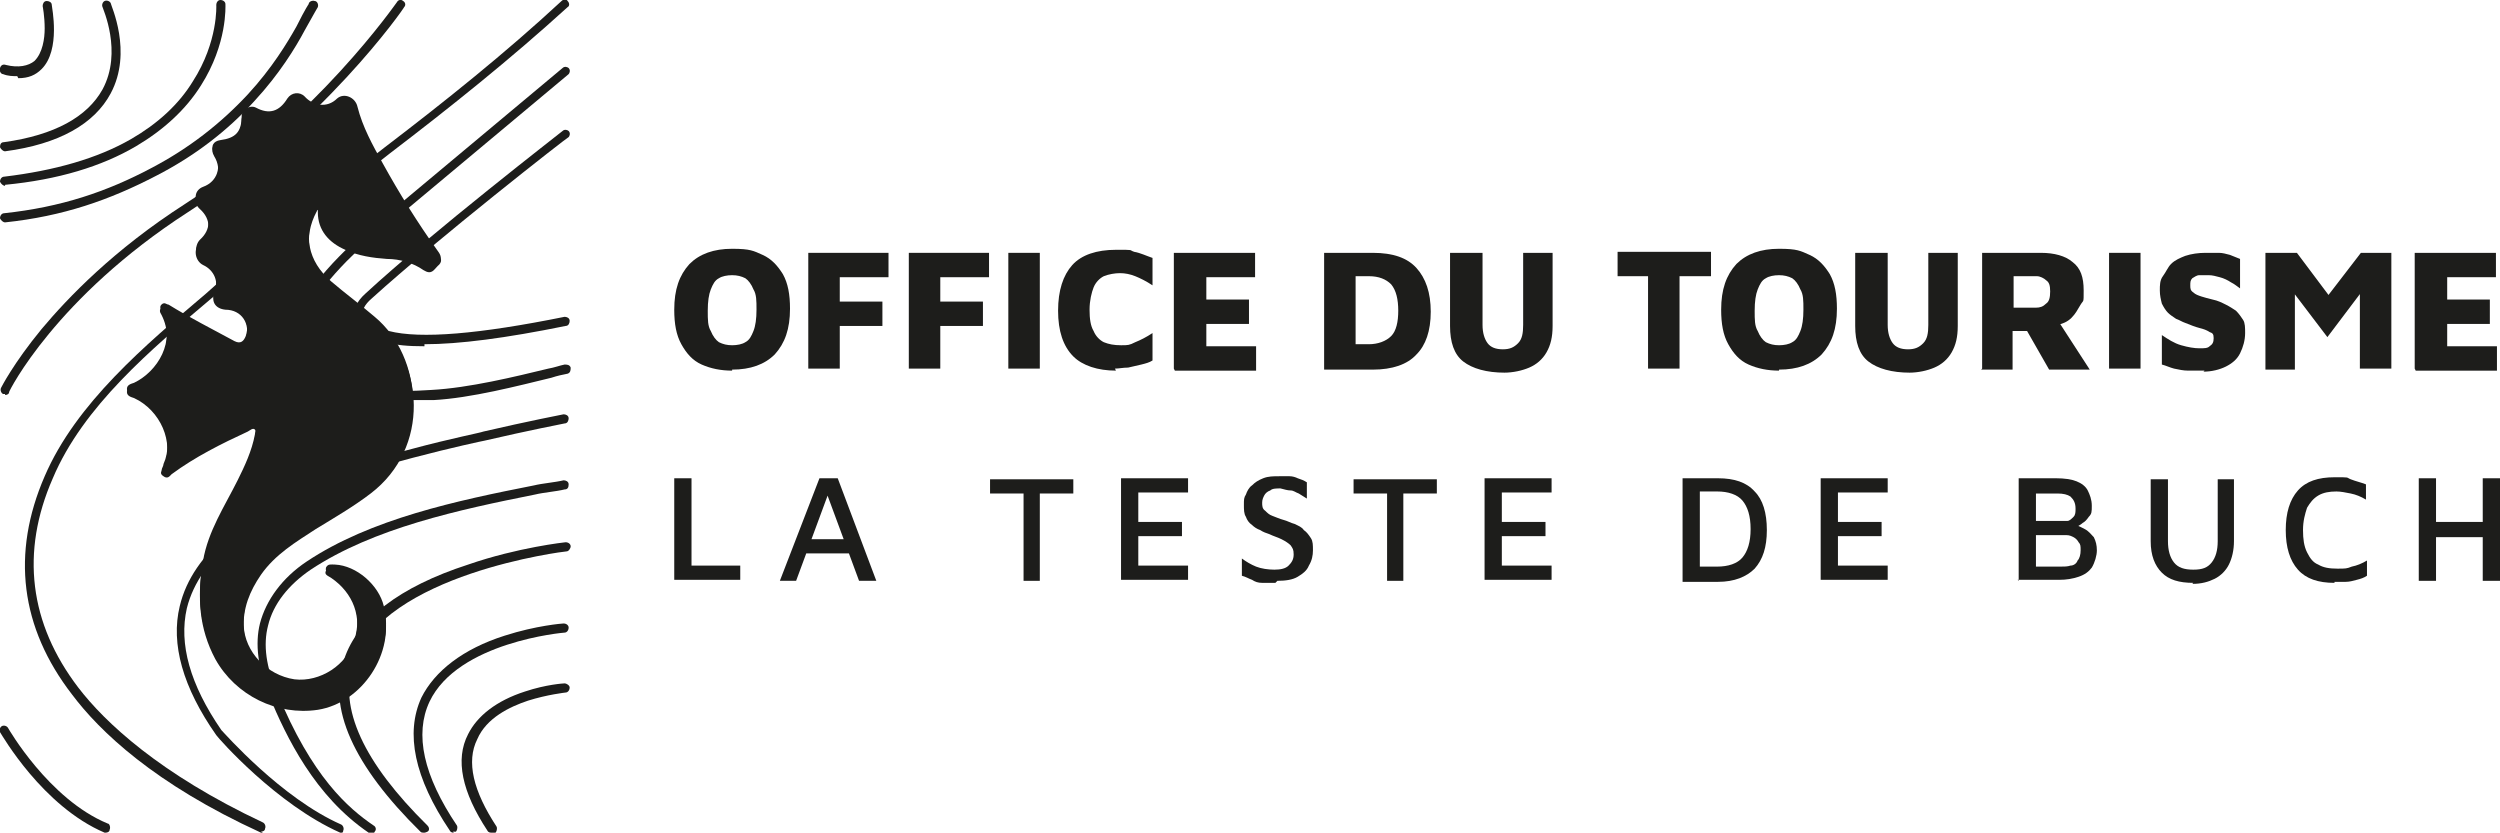 <?xml version="1.0" encoding="UTF-8"?>
<svg id="Calque_1" data-name="Calque 1" xmlns="http://www.w3.org/2000/svg" version="1.1" viewBox="0 0 246.2 82">
  <defs>
    <style>
      .cls-1 {
        fill: #1d1d1b;
        stroke-width: 0px;
      }
    </style>
  </defs>
  <path class="cls-1" d="M89.5,36.3v-11.4h7.9v2.4h-4.8v2.4h4.2v2.4h-4.2v4.2h-3.1Z"/>
  <path class="cls-1" d="M99.3,36.3v-11.4h3.1v11.4h-3.1Z"/>
  <path class="cls-1" d="M109.9,36.5c-1.8,0-3.3-.5-4.2-1.4-1-1-1.5-2.5-1.5-4.5s.5-3.5,1.4-4.5c.9-1,2.4-1.5,4.3-1.5s1.2,0,1.8.2c.6.1,1.2.4,1.8.6v2.7c-.6-.4-1.2-.7-1.7-.9-.5-.2-1-.3-1.5-.3s-1.1.1-1.6.3c-.4.2-.8.6-1,1.1-.2.5-.4,1.3-.4,2.2s.1,1.6.4,2.1c.2.5.6.9,1,1.1.5.2,1,.3,1.7.3s.8,0,1.4-.3c.5-.2,1.1-.5,1.7-.9v2.7c-.3.2-.7.3-1.1.4-.4.1-.9.2-1.3.3-.5,0-.9.1-1.3.1Z"/>
  <path class="cls-1" d="M115.6,36.3v-11.4h8v2.4h-4.8v2.2h4.2v2.4h-4.2v2.2h4.9v2.4h-8Z"/>
  <path class="cls-1" d="M130.4,36.3v-11.4h4.8c2,0,3.4.5,4.3,1.5.9,1,1.4,2.4,1.4,4.3s-.5,3.3-1.4,4.2c-.9,1-2.4,1.5-4.3,1.5h-4.8ZM133.5,33.9h1.3c.9,0,1.7-.3,2.2-.8.5-.5.7-1.4.7-2.5s-.2-2-.7-2.6c-.5-.5-1.2-.8-2.2-.8h-1.3v6.7Z"/>
  <path class="cls-1" d="M148.2,36.7c-1.8,0-3.2-.4-4.1-1.1-.9-.7-1.3-1.9-1.3-3.5v-7.2h3.2v7.1c0,.8.2,1.4.5,1.8.3.4.8.6,1.5.6s1.1-.2,1.5-.6c.4-.4.5-1,.5-1.8v-7.1h2.9v7.2c0,1.1-.2,1.9-.6,2.6-.4.7-1,1.2-1.7,1.5-.7.3-1.6.5-2.5.5Z"/>
  <path class="cls-1" d="M162.3,36.3v-9.1h-3v-2.4h9.2v2.4h-3.1v9.1h-3.1Z"/>
  <path class="cls-1" d="M175.2,36.5c-1.1,0-2.1-.2-3-.6-.9-.4-1.5-1.1-2-2-.5-.9-.7-2-.7-3.4,0-2,.5-3.4,1.5-4.5,1-1,2.4-1.5,4.2-1.5s2.1.2,3,.6c.9.4,1.5,1.1,2,1.9.5.9.7,2,.7,3.4,0,2-.5,3.4-1.5,4.5-1,1-2.4,1.5-4.2,1.5ZM175.2,34c.5,0,1-.1,1.3-.3.4-.2.6-.6.8-1.1.2-.5.3-1.2.3-2.1s0-1.5-.3-2c-.2-.5-.5-.9-.8-1.1-.4-.2-.8-.3-1.3-.3s-1,.1-1.3.3c-.4.2-.6.6-.8,1.1-.2.5-.3,1.2-.3,2.1s0,1.5.3,2c.2.5.5.9.8,1.1.4.2.8.3,1.3.3Z"/>
  <path class="cls-1" d="M188.1,36.7c-1.8,0-3.2-.4-4.1-1.1-.9-.7-1.3-1.9-1.3-3.5v-7.2h3.2v7.1c0,.8.2,1.4.5,1.8.3.4.8.6,1.5.6s1.1-.2,1.5-.6c.4-.4.5-1,.5-1.8v-7.1h2.9v7.2c0,1.1-.2,1.9-.6,2.6-.4.7-1,1.2-1.7,1.5-.7.3-1.6.5-2.5.5Z"/>
  <path class="cls-1" d="M195.2,36.3v-11.4h5.8c1.3,0,2.4.3,3.1.9.8.6,1.1,1.5,1.1,2.8s0,.9-.3,1.4-.5.9-.9,1.3c-.4.4-.9.6-1.4.7l-.3-1,3.5,5.4h-4l-2.8-4.9,1.4,1.1h-2.2v3.8h-3.1ZM198.3,30.3h2.2c.4,0,.7-.1,1-.4.3-.2.4-.6.4-1.2s-.1-.9-.4-1.1c-.2-.2-.6-.4-.9-.4h-2.3v3Z"/>
  <path class="cls-1" d="M207.7,36.3v-11.4h3.1v11.4h-3.1Z"/>
  <path class="cls-1" d="M217.1,36.5c-.6,0-1.1,0-1.6,0-.5,0-.9-.1-1.4-.2-.4-.1-.8-.3-1.2-.4v-2.9c.6.4,1.2.8,1.9,1,.7.2,1.3.3,1.8.3s.8,0,1-.2c.3-.2.4-.4.4-.8s-.1-.5-.4-.6c-.3-.2-.6-.3-1-.4-.4-.1-.9-.3-1.4-.5-.3-.1-.6-.3-.9-.4-.3-.2-.6-.4-.8-.6-.2-.2-.4-.5-.6-.9-.1-.4-.2-.8-.2-1.3s0-1,.3-1.4.5-.9.8-1.2c.4-.4.9-.6,1.4-.8.6-.2,1.3-.3,2-.3s.9,0,1.3,0,.7.1,1.1.2c.3.1.7.3,1,.4v2.9c-.3-.2-.5-.4-.9-.6-.3-.2-.7-.4-1.1-.5-.4-.1-.7-.2-1.1-.2-.3,0-.6,0-.9,0-.3,0-.5.2-.7.3-.2.2-.2.4-.2.7s0,.5.3.7c.2.2.5.3.8.4.3.1.7.2,1.1.3.5.1.9.3,1.3.5s.7.4,1,.6c.3.3.5.6.7.9s.2.8.2,1.3c0,.7-.2,1.4-.5,2-.3.6-.8,1-1.4,1.3-.6.3-1.4.5-2.2.5Z"/>
  <path class="cls-1" d="M223.1,36.3v-11.4h3.1l3.9,5.2h-1.6s4-5.2,4-5.2h3v11.4h-3.1v-9.1l.5,1.1-3.7,4.9-3.8-5,.6-.4v8.6h-2.9Z"/>
  <path class="cls-1" d="M237.8,36.3v-11.4h8v2.4h-4.8v2.2h4.2v2.4h-4.2v2.2h4.9v2.4h-8Z"/>
  <path class="cls-1" d="M72.1,36.5c-1.1,0-2.1-.2-3-.6-.9-.4-1.5-1.1-2-2-.5-.9-.7-2-.7-3.4,0-2,.5-3.4,1.5-4.5,1-1,2.4-1.5,4.2-1.5s2.1.2,3,.6c.9.4,1.5,1.1,2,1.9.5.9.7,2,.7,3.4,0,2-.5,3.4-1.5,4.5-1,1-2.4,1.5-4.2,1.5ZM72.1,34c.5,0,1-.1,1.3-.3.4-.2.6-.6.8-1.1.2-.5.3-1.2.3-2.1s0-1.5-.3-2c-.2-.5-.5-.9-.8-1.1-.4-.2-.8-.3-1.3-.3s-1,.1-1.3.3c-.4.2-.6.6-.8,1.1-.2.5-.3,1.2-.3,2.1s0,1.5.3,2c.2.5.5.9.8,1.1.4.2.8.3,1.3.3Z"/>
  <path class="cls-1" d="M79.6,36.3v-11.4h7.9v2.4h-4.8v2.4h4.2v2.4h-4.2v4.2h-3.1Z"/>
  <g>
    <g>
      <path class="cls-1" d="M1.7,7.5c-.4,0-.9,0-1.4-.2-.2,0-.4-.3-.3-.6s.3-.4.6-.3c1.2.3,2.2.1,2.8-.4.8-.8,1-2.2,1-3.2,0-1.2-.2-2.2-.2-2.2,0-.2.1-.5.4-.5.2,0,.5.1.5.4,0,.2.9,4.4-1,6.3-.6.6-1.3.9-2.3.9Z"/>
      <path class="cls-1" d="M.5,14.9c-.2,0-.4-.2-.5-.4,0-.3.1-.5.4-.5,5-.7,8.2-2.5,9.7-5.2,2-3.7,0-8,0-8.1-.1-.2,0-.5.2-.6.2-.1.5,0,.6.2,0,.2,2.2,4.8,0,8.9-1.6,3-5.1,5-10.4,5.7,0,0,0,0,0,0Z"/>
      <path class="cls-1" d="M.5,18.3c-.2,0-.4-.2-.5-.4,0-.3.2-.5.4-.5,5-.6,9.2-1.8,12.5-3.7,2.6-1.5,4.7-3.4,6.1-5.7,2.5-3.9,2.3-7.5,2.3-7.5,0-.3.2-.5.4-.5.3,0,.5.2.5.4,0,.2.2,3.9-2.4,8-1.5,2.4-3.7,4.4-6.4,6-3.4,2-7.7,3.3-12.9,3.8,0,0,0,0,0,0Z"/>
      <path class="cls-1" d="M.5,21.9c-.2,0-.4-.2-.5-.4,0-.3.2-.5.4-.5,5.6-.6,10.1-2.1,14.6-4.5,3.6-1.9,6.7-4.3,9.4-7.2,2.4-2.6,3.9-5.1,4.8-6.7.9-1.8,1.2-2.2,1.2-2.2,0-.2.3-.4.6-.3.2,0,.4.3.3.6,0,0-.3.5-1.3,2.3-.9,1.7-2.5,4.3-4.9,6.9-2.7,3-6,5.5-9.7,7.4-4.6,2.4-9.2,4-14.9,4.6,0,0,0,0,0,0Z"/>
      <path class="cls-1" d="M41.7.5"/>
      <path class="cls-1" d="M10.5,82c0,0-.1,0-.2,0C4.2,79.4.2,72.4,0,72.1c-.1-.2,0-.5.2-.6.2-.1.5,0,.6.2,0,0,4,7,9.8,9.4.2,0,.3.4.2.6,0,.2-.2.3-.4.3Z"/>
      <path class="cls-1" d="M39.5,39.5c-6.2,0-9.9-1.3-10.9-3.8-1.9-4.6,5.8-11.4,6.1-11.7L55.4,6.7c.2-.2.5-.1.6,0,.2.2.1.5,0,.6l-20.7,17.3s-1.9,1.7-3.6,3.9c-1.5,2-3.1,4.7-2.3,6.8,1,2.5,5.5,3.6,13.1,3.1,3.7-.2,8.2-1.3,11.5-2.1.6-.1,1.1-.3,1.6-.4.2,0,.5,0,.6.3,0,.2,0,.5-.3.6-.5.1-1,.2-1.6.4-3.3.8-7.9,2-11.6,2.2-1.1,0-2.1,0-3.1,0Z"/>
      <path class="cls-1" d="M41.8,34.1c-1.6,0-2.8-.1-3.8-.4-.3,0-2.7-.7-3.1-2.3-.2-.8.2-1.7,1.1-2.5,6.5-6,19.3-15.9,19.4-16,.2-.2.5-.1.6,0,.2.2.1.5,0,.6-.1,0-12.9,10-19.4,15.9-.7.6-1,1.2-.8,1.6.2.9,1.9,1.5,2.5,1.6,3.1.8,8.9.3,17.3-1.4.2,0,.5.1.5.4,0,.2-.1.5-.4.5-5.9,1.2-10.5,1.8-13.9,1.8Z"/>
      <path class="cls-1" d="M33.7,82c0,0-.1,0-.2,0-6.3-2.8-12-9.3-12.2-9.6,0,0,0,0,0,0-3.3-4.7-4.5-9-3.6-12.7,1.3-5.5,6.8-9,12-11.8,2.2-1.1,5.8-2.4,10.9-3.7,3.7-1,6.8-1.6,7-1.7,4.3-1,7.9-1.7,7.9-1.7.2,0,.5.1.5.4,0,.2-.1.5-.4.5,0,0-3.6.7-7.9,1.7,0,0,0,0,0,0-.1,0-12.7,2.7-17.7,5.3-5,2.6-10.3,6-11.6,11.2-.8,3.5.3,7.5,3.4,12,.3.3,5.9,6.7,11.8,9.3.2.1.3.4.2.6,0,.2-.2.3-.4.3Z"/>
      <path class="cls-1" d="M36.6,82c0,0-.2,0-.3,0-5.3-3.6-8.1-9.4-9.8-13.5-1.1-2.7-1.4-5.1-.9-7.1.6-2.3,2.2-4.5,4.6-6.1,6.3-4.2,14.8-6,22.4-7.5.8-.2,2.1-.3,2.9-.5.2,0,.5.1.5.4s-.1.5-.4.5c-.8.2-2.1.3-2.9.5-7.5,1.5-15.9,3.3-22.1,7.4-2.2,1.5-3.7,3.4-4.2,5.5-.5,1.9-.2,4.1.9,6.6,3.4,8.3,7,11.4,9.5,13.1.2.1.3.4.1.6,0,.1-.2.2-.4.2Z"/>
      <path class="cls-1" d="M41.7,82c-.1,0-.2,0-.3-.1-6.6-6.5-9.2-12.2-7.5-17,1.3-3.9,5.4-7.1,12.2-9.3,4.9-1.7,9.6-2.2,9.6-2.2.3,0,.5.2.5.4s-.2.5-.4.5c-.2,0-18,2.2-21,11-1.5,4.4,1,9.8,7.3,16,.2.2.2.5,0,.6,0,0-.2.1-.3.1Z"/>
      <path class="cls-1" d="M44.7,82c-.1,0-.3,0-.4-.2-3.5-5.2-4.4-9.6-2.8-13.1,1.3-2.6,4.1-4.8,8.2-6.1,3.1-1,5.7-1.2,5.8-1.2.3,0,.5.2.5.4,0,.3-.2.5-.4.5-.1,0-10.5.9-13.3,6.8-1.5,3.2-.6,7.3,2.7,12.2.1.2,0,.5-.1.6,0,0-.2,0-.3,0Z"/>
      <path class="cls-1" d="M48.4,82c-.1,0-.3,0-.4-.2-2.5-3.8-3.2-7-1.9-9.5.9-1.8,2.8-3.3,5.6-4.2,2.1-.7,3.8-.8,3.9-.8.2,0,.5.2.5.4,0,.3-.2.5-.4.5,0,0-1.8.2-3.7.8-1.8.6-4.1,1.7-5,3.8-1.1,2.2-.4,5.1,1.9,8.6.1.2,0,.5-.1.6,0,0-.2,0-.3,0Z"/>
      <path class="cls-1" d="M25.9,82c0,0-.1,0-.2,0-10.5-4.8-15.9-10-18.6-13.6-5.1-6.6-6-13.9-2.7-21.5,3.1-7.2,9.9-12.9,15.9-18,1.1-1,2.2-1.9,3.3-2.8,4.6-4,9.5-7.9,14.3-11.6C43.8,10,49.8,5.2,55.3.1c.2-.2.5-.2.6,0,.2.2.2.5,0,.6-5.6,5.1-11.6,9.9-17.5,14.4-4.7,3.7-9.7,7.5-14.3,11.5-1.1.9-2.1,1.8-3.3,2.8-5.9,5-12.6,10.6-15.6,17.7-3.2,7.3-2.3,14.3,2.5,20.6,2.6,3.4,8,8.5,18.2,13.3.2.1.3.4.2.6,0,.2-.2.3-.4.3Z"/>
      <path class="cls-1" d="M.5,38.8c0,0-.1,0-.2,0-.2-.1-.3-.4-.2-.6,0,0,1.2-2.4,4-5.8,2.6-3.1,7.1-7.8,14.1-12.3C31.2,11.7,39,.3,39.1.2c.1-.2.4-.3.6-.1.2.1.3.4.1.6,0,.1-8,11.6-21.3,20.2C5.5,29.3.9,38.5.9,38.6c0,.2-.2.3-.4.3Z"/>
    </g>
    <g>
      <path class="cls-1" d="M31.2,20.5c0,0,.1.1.1.2,0,0,0,.1,0,.2,0,1.8,1.1,3,2.7,3.7,1.3.6,2.7.8,4.1.9,1.3,0,2.6.4,3.6,1.1.8.5,1,0,1.4-.4.5-.4.4-.8,0-1.2-1.9-2.8-3.7-5.6-5.4-8.6-1-1.8-2-3.6-2.5-5.6-.2-.9-1.3-1.4-2-.8-1,.9-2.4.7-3.2-.2-.5-.5-1.4-.4-1.7.2-.8,1.3-1.8,1.6-3.1.9-.6-.3-1.3.1-1.4.8,0,1.5-.7,2.2-2.1,2.4-.8,0-1,.6-.6,1.3.8,1.3.3,2.7-1.1,3.3-.9.3-1,1.3-.3,1.9,1.1,1,1.1,2.3,0,3.3-.7.6-.5,1.8.3,2.2,1.1.5,1.6,1.7,1.1,2.8-.3.8.1,1.5,1.1,1.6,1.6,0,2.5,1.4,2,2.9-.2.5-.4.8-1.1.5-2.2-1.2-4.4-2.3-6.5-3.6-.2-.1-.4-.4-.7,0-.2.2-.2.4,0,.7,1.5,2.9-.4,6-2.7,7-.3.1-.7.2-.7.6,0,.4.4.5.7.6,2.6,1.2,4,4.4,2.9,6.8-.1.3-.5.6,0,.9.4.3.6,0,.8-.2,2.3-1.7,4.9-3,7.5-4.2.2-.1.5-.4.7-.2.2.2.1.5,0,.8-.3,1.6-.9,3.1-1.7,4.5-1.3,2.6-2.9,5-3.4,7.9-.6,3.3-.4,6.4,1.2,9.4,2,3.6,6.1,5.6,10.1,5,4.4-.7,7.6-5.6,6.5-9.9-.5-2.1-2.7-4-4.8-4.1-.3,0-.7,0-.9.3-.2.4.2.5.5.7,2.2,1.5,3.1,3.9,2.3,6.4-.7,2.4-3.4,4.2-5.9,3.9-2.7-.4-4.9-2.6-5-5.3-.1-2,.6-3.7,1.7-5.3,1.4-2,3.4-3.2,5.4-4.5,1.8-1.1,3.7-2.2,5.4-3.5,5.9-4.5,5.3-13,.4-17.1-1.4-1.2-2.9-2.3-4.3-3.5-2.3-2-2.8-4.6-1.4-7.2Z"/>
      <path class="cls-1" d="M31.2,20.5c-1.4,2.6-.9,5.2,1.4,7.2,1.4,1.2,2.9,2.3,4.3,3.5,4.8,4,5.4,12.6-.4,17.1-1.7,1.3-3.6,2.4-5.4,3.5-2,1.2-4,2.5-5.4,4.5-1.1,1.6-1.8,3.3-1.7,5.3.1,2.6,2.3,4.9,5,5.3,2.5.3,5.2-1.4,5.9-3.9.8-2.5-.1-5-2.3-6.4-.2-.2-.6-.2-.5-.7.2-.4.5-.3.9-.3,2.1.1,4.3,2,4.8,4.1,1.1,4.4-2.1,9.2-6.5,9.9-4,.6-8.1-1.4-10.1-5-1.6-3-1.8-6.1-1.2-9.4.5-2.9,2.1-5.3,3.4-7.9.7-1.4,1.4-2.9,1.7-4.5,0-.3.2-.6,0-.8-.2-.2-.5,0-.7.2-2.6,1.2-5.2,2.5-7.5,4.2-.2.2-.5.6-.8.2-.4-.3,0-.6,0-.9,1.1-2.4-.2-5.6-2.9-6.8-.3-.1-.7-.2-.7-.6,0-.4.4-.5.7-.6,2.3-1.1,4.2-4.1,2.7-7-.1-.3-.2-.5,0-.7.3-.3.5,0,.7,0,2.1,1.3,4.3,2.4,6.5,3.6.6.3.9,0,1.1-.5.5-1.5-.4-2.8-2-2.9-.9,0-1.4-.8-1.1-1.6.5-1.1,0-2.3-1.1-2.8-.8-.4-.9-1.6-.3-2.2,1.1-1,1.1-2.3,0-3.3-.7-.7-.5-1.6.3-1.9,1.4-.5,1.9-2,1.1-3.3-.4-.7-.1-1.2.6-1.3,1.5-.2,2.1-.8,2.1-2.4,0-.6.8-1.1,1.4-.8,1.3.7,2.3.4,3.1-.9.4-.6,1.2-.7,1.7-.2.8.9,2.2,1.2,3.2.2.7-.6,1.8-.1,2,.8.5,2,1.5,3.8,2.5,5.6,1.6,2.9,3.4,5.8,5.4,8.6.3.4.5.8,0,1.2-.4.3-.7.9-1.4.4-1.1-.7-2.3-1-3.6-1.1-1.4-.1-2.8-.3-4.1-.9-1.6-.7-2.6-1.9-2.7-3.7,0,0,0-.2,0-.2,0,0,0,0-.1-.2Z"/>
    </g>
  </g>
  <g>
    <path class="cls-1" d="M66.4,57.2v-10.1h1.7v8.6h4.8v1.4h-6.5Z"/>
    <path class="cls-1" d="M76.8,57.2l3.9-10.1h1.8l3.8,10.1h-1.7l-3.4-9.2h.6c0,0-3.4,9.2-3.4,9.2h-1.7ZM78.7,54.5l.5-1.4h4.8v1.4c.1,0-5.3,0-5.3,0Z"/>
    <path class="cls-1" d="M100.8,57.2v-8.6h-3.3v-1.4h8.2v1.4h-3.3v8.6h-1.7Z"/>
    <path class="cls-1" d="M110.4,57.2v-10.1h6.6v1.4h-4.9v2.9h4.3v1.4h-4.3v2.9h4.9v1.4h-6.6Z"/>
    <path class="cls-1" d="M125.6,57.4c-.5,0-.9,0-1.3,0-.4,0-.7-.1-1-.3-.3-.1-.6-.3-1-.4v-1.7c.4.3.9.6,1.4.8s1.2.3,1.8.3,1.1-.1,1.4-.4c.3-.3.5-.6.5-1.1s-.1-.6-.3-.9c-.2-.2-.5-.4-.9-.6-.4-.2-.8-.3-1.2-.5-.3-.1-.6-.2-.9-.4-.3-.1-.6-.3-.8-.5-.3-.2-.5-.5-.6-.8-.2-.3-.2-.7-.2-1.2s0-.7.2-1c.1-.3.3-.7.6-.9.3-.3.6-.5,1.1-.7s1-.2,1.6-.2.8,0,1,0c.3,0,.6.1.8.2.3.1.6.2.9.4v1.6c-.3-.2-.5-.3-.8-.5-.3-.1-.5-.3-.8-.3s-.6-.1-1-.2c-.4,0-.8,0-1,.2-.3.1-.5.3-.6.5-.1.2-.2.4-.2.7s0,.6.3.8c.2.2.4.4.7.5.3.1.7.3,1.1.4.4.1.7.3,1.1.4.4.2.7.3.9.6.3.2.5.5.7.8s.2.7.2,1.2-.1,1-.4,1.5c-.2.5-.6.8-1.1,1.1-.5.3-1.2.4-2,.4Z"/>
    <path class="cls-1" d="M136.6,57.2v-8.6h-3.3v-1.4h8.2v1.4h-3.3v8.6h-1.7Z"/>
    <path class="cls-1" d="M146.2,57.2v-10.1h6.6v1.4h-4.9v2.9h4.3v1.4h-4.3v2.9h4.9v1.4h-6.6Z"/>
    <path class="cls-1" d="M165.7,57.2v-10.1h3.5c1.6,0,2.8.4,3.6,1.3.8.8,1.2,2.1,1.2,3.8s-.4,2.9-1.2,3.8c-.8.8-2,1.3-3.6,1.3h-3.5ZM167.4,55.8h1.7c1.1,0,2-.3,2.5-.9.5-.6.8-1.5.8-2.8s-.3-2.2-.8-2.8c-.5-.6-1.4-.9-2.5-.9h-1.7v7.3Z"/>
    <path class="cls-1" d="M179.3,57.2v-10.1h6.6v1.4h-4.9v2.9h4.3v1.4h-4.3v2.9h4.9v1.4h-6.6Z"/>
    <path class="cls-1" d="M198.8,57.2v-10.1h3.7c.8,0,1.5.1,2,.3.5.2.9.5,1.1.9.2.4.4.9.4,1.5s0,.8-.3,1.1c-.2.3-.4.5-.6.6-.2.2-.5.3-.7.5l-.2-.3c.4,0,.7.2,1.1.4.4.2.6.5.9.8.2.4.3.8.3,1.3s-.2,1.2-.5,1.7c-.3.4-.7.7-1.3.9-.6.2-1.2.3-1.9.3h-4.1ZM200.5,51.3h2.3c.3,0,.5,0,.8,0,.2,0,.4-.2.6-.4.2-.2.2-.5.2-.8,0-.6-.2-.9-.5-1.2-.3-.2-.7-.3-1.3-.3h-2.1v2.8ZM200.5,55.8h2.4c.4,0,.7,0,1-.1.3,0,.6-.2.7-.5.2-.2.3-.6.3-1s0-.6-.2-.8c-.1-.2-.3-.4-.5-.5s-.4-.2-.7-.2c-.2,0-.5,0-.7,0h-2.3v3.1Z"/>
    <path class="cls-1" d="M216,57.4c-1.4,0-2.4-.3-3.1-1-.7-.7-1.1-1.7-1.1-3.1v-6.1h1.7v6.1c0,.9.2,1.6.6,2.1.4.5,1,.7,1.9.7s1.4-.2,1.8-.7.6-1.2.6-2.1v-6.1h1.6v6.1c0,.9-.2,1.7-.5,2.3-.3.6-.8,1.1-1.4,1.4s-1.3.5-2.2.5Z"/>
    <path class="cls-1" d="M229.9,57.4c-1.6,0-2.8-.4-3.6-1.3-.8-.9-1.2-2.2-1.2-3.9s.4-3,1.2-3.9c.8-.9,2-1.3,3.6-1.3s1.1,0,1.6.2,1,.3,1.5.5v1.5c-.5-.3-1-.5-1.5-.6-.5-.1-1-.2-1.4-.2-.7,0-1.3.1-1.8.4s-.8.7-1.1,1.2c-.2.6-.4,1.3-.4,2.2s.1,1.6.4,2.2.6,1,1.1,1.2c.5.3,1.1.4,1.9.4s.9,0,1.4-.2c.5-.1,1-.3,1.5-.6v1.5c-.3.2-.6.3-1,.4-.4.1-.7.2-1.1.2-.4,0-.7,0-1.1,0Z"/>
    <path class="cls-1" d="M238.2,57.2v-10.1h1.7v4.3h4.6v-4.3h1.7v10.1h-1.7v-4.3h-4.6v4.3h-1.7Z"/>
  </g>
</svg>